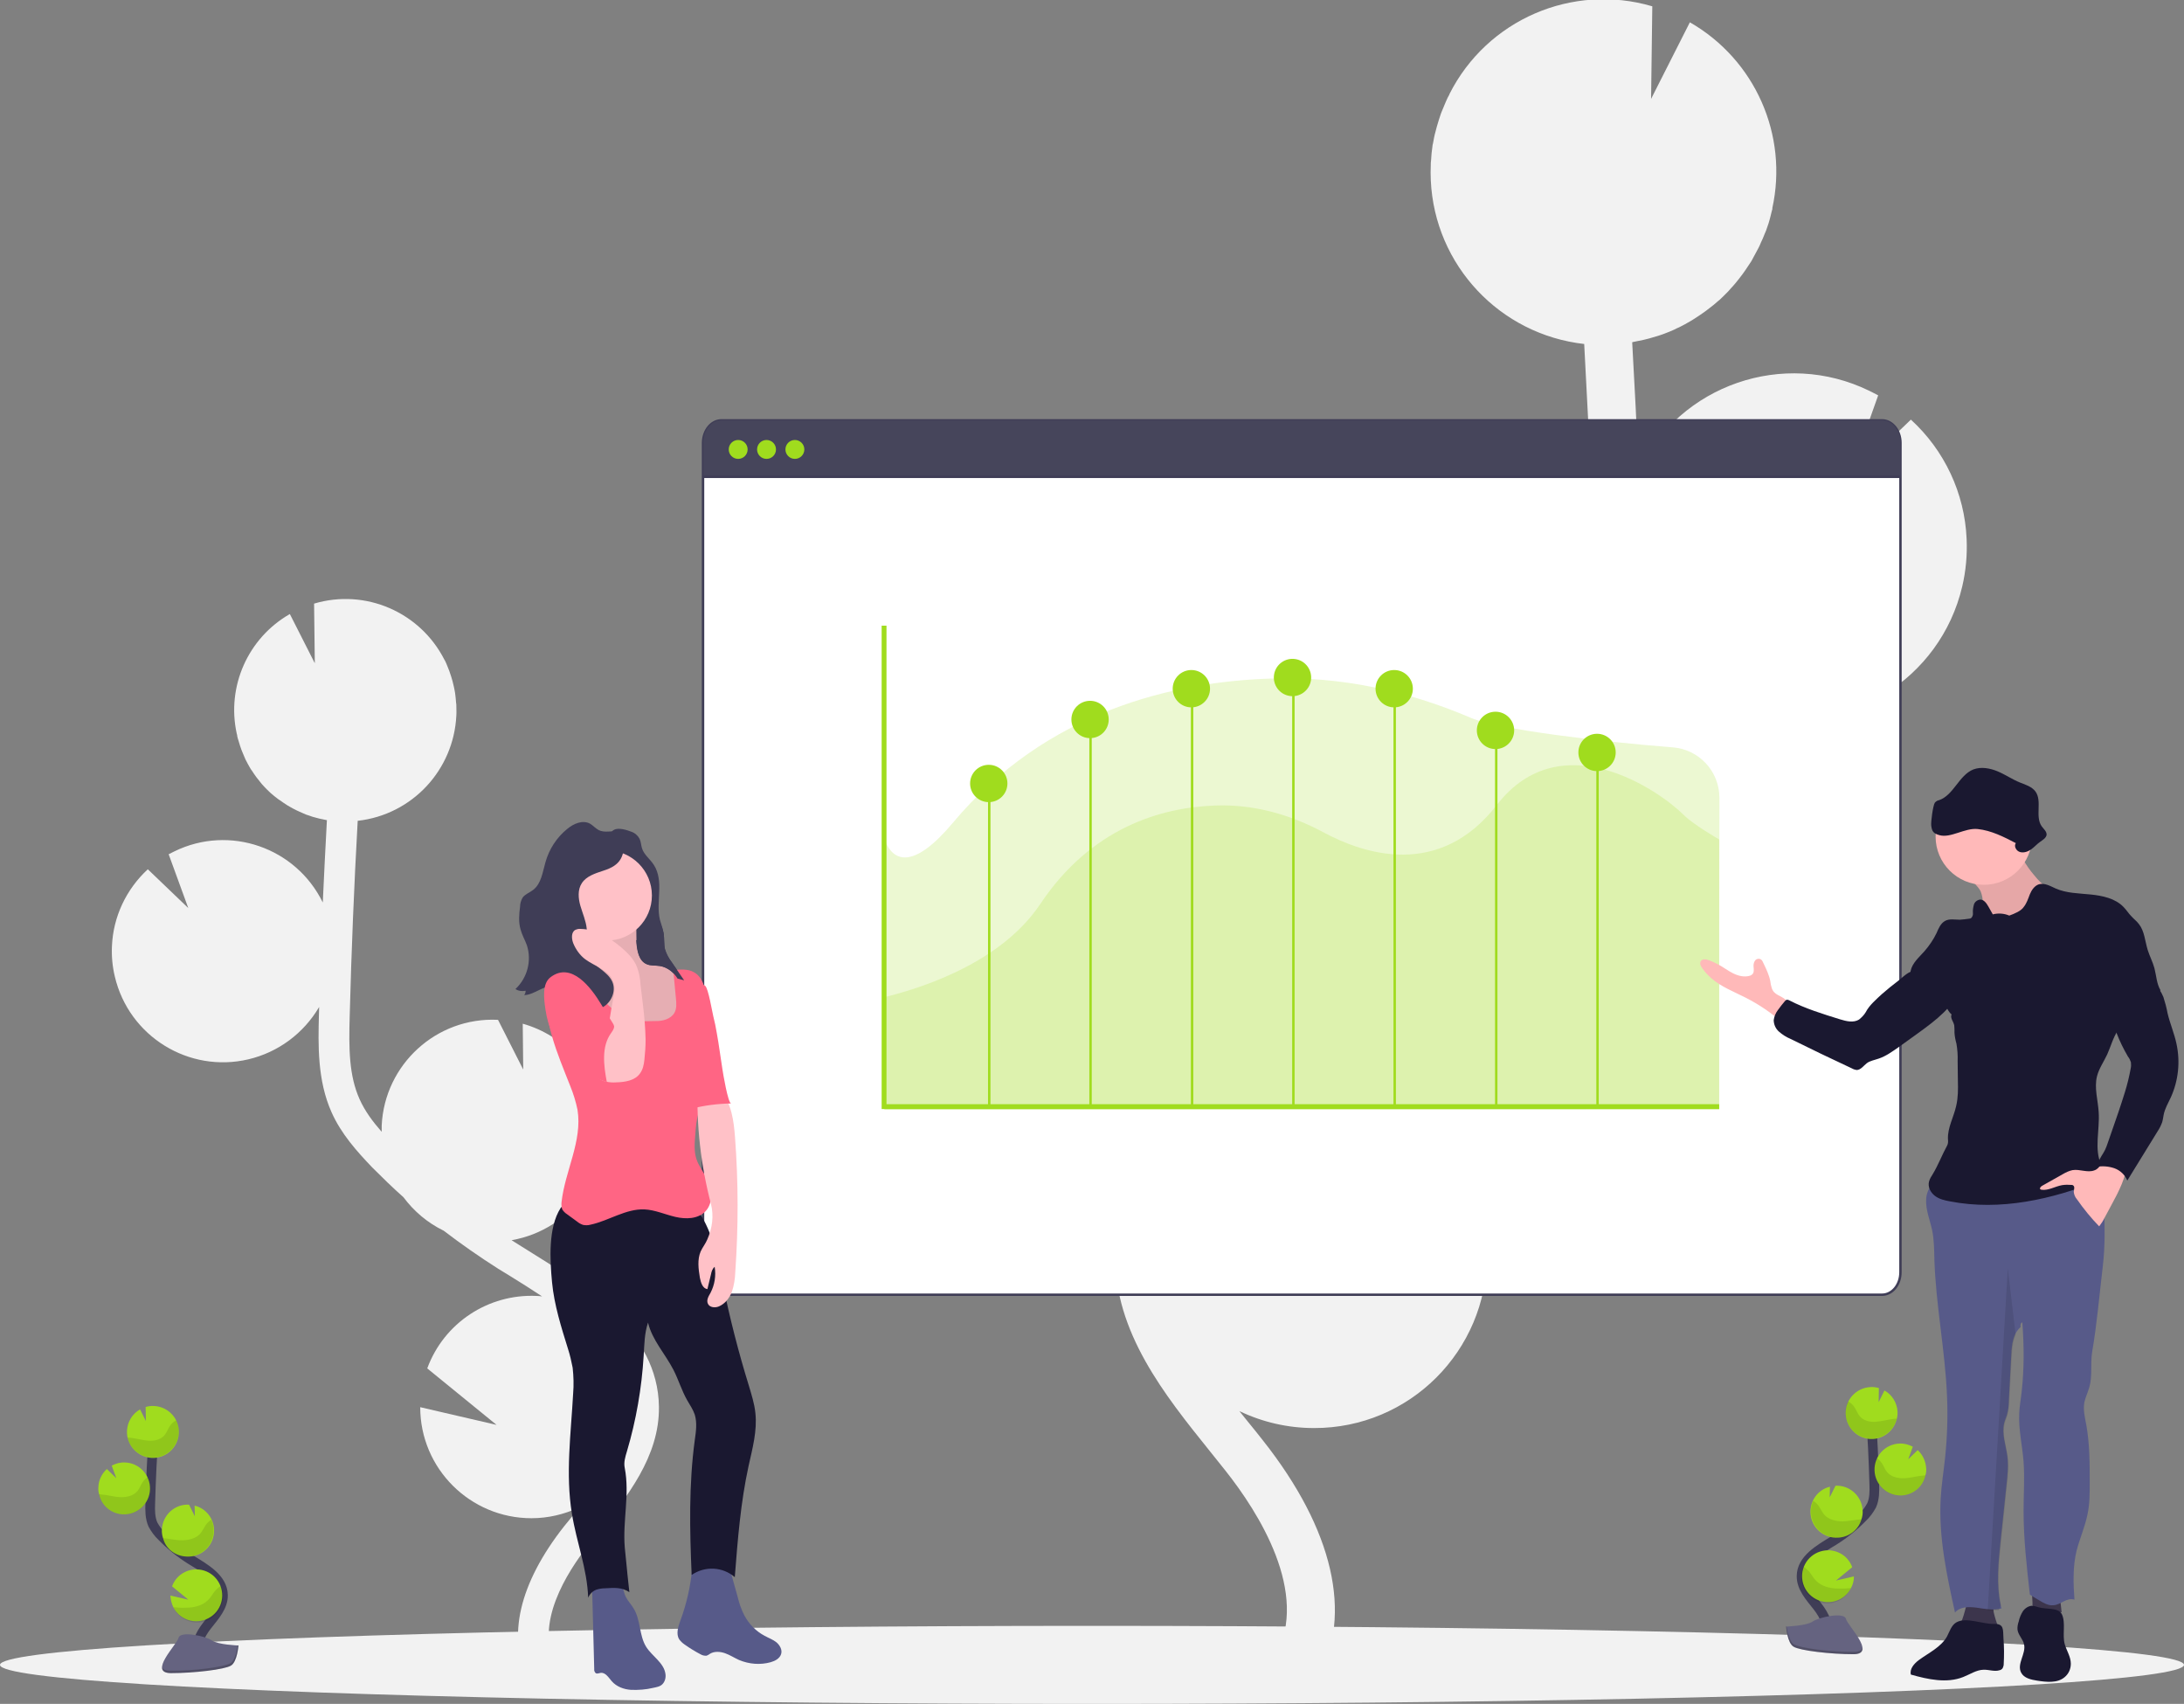 <?xml version="1.0" encoding="utf-8"?>
<!-- Generator: Adobe Illustrator 23.0.3, SVG Export Plug-In . SVG Version: 6.00 Build 0)  -->
<svg version="1.1" baseProfile="basic" id="Vrstva_1"
	 xmlns="http://www.w3.org/2000/svg" xmlns:xlink="http://www.w3.org/1999/xlink" x="0px" y="0px" viewBox="0 0 901.2 702.9"
	 xml:space="preserve">
<rect x="0" y="0" width="901.2" height="702.9" fill="#808080" stroke="none"/>
<path fill="#F2F2F2" d="M217.3,515.5l-4.8-3c-0.5-0.3-0.9-0.6-1.4-0.9c24.9-4.3,41.7-28,37.4-52.9c-3-17.4-15.7-31.6-32.8-36.4
	l0.2,18.9l-10.4-20.5h-0.1c-25.3-1.2-46.7,18.4-47.9,43.6c0,0.9,0,1.7,0,2.6c-3.6-4.1-6.9-8.5-9.1-13.4c-4.4-9.8-4.5-20.9-4.1-34.4
	c0.7-26.7,1.8-53.7,3.3-80.5c22.4-2.5,39.6-20.9,40.7-43.4c0.1-1.4,0-2.8,0-4.2c0-0.3,0-0.7-0.1-1c-0.1-1.3-0.2-2.6-0.4-4
	c0-0.2-0.1-0.4-0.1-0.6c-0.2-1.1-0.4-2.2-0.7-3.3c-0.1-0.4-0.2-0.8-0.3-1.2c-0.3-1.2-0.7-2.3-1.1-3.5c-0.1-0.4-0.3-0.8-0.4-1.1
	c-0.3-0.8-0.7-1.7-1-2.5c-0.2-0.4-0.4-0.9-0.6-1.3c-0.1-0.1-0.1-0.2-0.2-0.3l0,0c-10-19.7-32.6-29.5-53.8-23.2l0.3,24.6l-10.3-20.3
	c-17.3,9.9-26.2,29.9-21.9,49.4h0c0.1,0.3,0.2,0.6,0.2,1c0.1,0.6,0.3,1.2,0.5,1.8c0.2,0.8,0.5,1.5,0.7,2.3c0.2,0.6,0.4,1.1,0.6,1.7
	c0.3,0.8,0.7,1.6,1,2.4c0.2,0.5,0.4,0.9,0.6,1.4c0.6,1.2,1.2,2.3,1.9,3.5c0.2,0.4,0.5,0.8,0.8,1.2c0.5,0.8,1,1.5,1.5,2.2
	c0.3,0.5,0.7,0.9,1,1.3c0.5,0.6,1,1.3,1.5,1.9c0.4,0.4,0.8,0.9,1.2,1.3c0.6,0.6,1.1,1.2,1.7,1.7c0.4,0.4,0.8,0.8,1.2,1.1
	c0.7,0.6,1.4,1.2,2.1,1.7c0.4,0.3,0.7,0.6,1.1,0.8c1.1,0.8,2.2,1.5,3.4,2.3c0.2,0.1,0.5,0.2,0.7,0.4c1,0.6,2,1.1,3,1.6
	c0.4,0.2,0.9,0.4,1.3,0.6c0.8,0.4,1.7,0.7,2.5,1.1l1.5,0.5c0.8,0.3,1.7,0.6,2.6,0.8c0.5,0.1,1,0.3,1.5,0.4c0.9,0.2,1.9,0.4,2.9,0.6
	l0.2,0c-0.6,11.3-1.2,22.7-1.7,34c-11.1-22.7-38.5-32.2-61.2-21.1c-0.8,0.4-1.6,0.8-2.4,1.2l8.1,22.2l-16.7-16
	c-8.9,8.2-14.3,19.6-14.8,31.7c-0.2,4.2,0.2,8.5,1.2,12.6c5.8,24.6,30.5,39.9,55.1,34.1c12.3-2.9,22.8-10.7,29.2-21.6
	c0,1.1-0.1,2.3-0.1,3.5c-0.3,11.9-0.7,26.7,5.2,39.9c4,9,10.5,16.2,16.8,22.8c4.2,4.2,8.5,8.4,12.9,12.3c4.3,5.8,10,10.6,16.6,13.8
	c7.3,5.6,14.8,10.8,22.5,15.7l4.9,3c4.4,2.7,8.8,5.5,13.2,8.4c-0.8-0.1-1.5-0.2-2.3-0.2c-19.9-0.9-38.2,11.1-45.1,29.9l28.6,23.3
	l-31.5-7.3c0,25.3,20.6,45.8,45.9,45.8c6.9,0,13.6-1.6,19.8-4.5l-2.1,2.6c-1.4,1.8-2.8,3.5-4.2,5.2c-18.6,23.6-23.8,46-14.6,63.1
	l11.2-6.1c-9-16.6,4.5-37.9,13.3-49.1c1.3-1.7,2.7-3.4,4.1-5.1c11.9-14.8,25.4-31.6,25.1-52.1C271.5,549.2,241.5,530.5,217.3,515.5z
	"/>
<path fill="#F2F2F2" d="M545.5,417.1l7.5-4.7c0.7-0.4,1.4-1,2.1-1.4c-33-5.7-57.6-33.5-59.1-66.9c-0.5-11.2,1.6-22.3,6.2-32.5
	c8.7-19.3,25.4-33.8,45.8-39.5l-0.4,29.4l16.1-32h0.2c39.3-1.8,72.7,28.6,74.5,67.9c0.1,1.4,0,2.7,0,4c5.6-6.4,10.7-13.3,14.1-20.8
	c6.8-15.3,7-32.5,6.4-53.5c-1.1-41.6-2.9-83.5-5.2-125.2c-34.8-3.9-61.7-32.5-63.3-67.5c-0.1-2.2-0.1-4.3,0-6.5c0-0.5,0-1.1,0.1-1.6
	c0.1-2.1,0.3-4.1,0.6-6.1c0-0.3,0.1-0.7,0.2-1c0.3-1.7,0.6-3.4,1.1-5.1c0.2-0.6,0.3-1.3,0.5-1.9c0.5-1.8,1.1-3.6,1.7-5.4
	c0.2-0.6,0.5-1.2,0.7-1.7c0.5-1.3,1.1-2.6,1.6-3.8c0.3-0.7,0.6-1.3,1-2c0.1-0.2,0.2-0.3,0.2-0.5l0,0c15.5-30.7,50.7-45.9,83.7-36.2
	l-0.5,38.2l16-31.6c26.9,15.4,40.7,46.5,34,76.8h0.1c-0.1,0.5-0.3,1-0.4,1.5c-0.2,1-0.5,1.9-0.7,2.8c-0.3,1.2-0.7,2.4-1.1,3.5
	c-0.3,0.9-0.6,1.8-1,2.6c-0.5,1.3-1,2.5-1.6,3.7c-0.3,0.7-0.6,1.5-1,2.2c-1,1.8-1.9,3.6-2.9,5.4c-0.4,0.6-0.8,1.2-1.2,1.8
	c-0.8,1.2-1.5,2.3-2.4,3.5c-0.5,0.7-1.1,1.4-1.6,2.1c-0.8,1-1.6,2-2.4,2.9c-0.6,0.6-1.2,1.3-1.8,2c-0.9,1-1.8,1.8-2.7,2.7
	c-0.6,0.6-1.2,1.2-1.9,1.7c-1.1,1-2.1,1.8-3.3,2.7c-0.6,0.4-1.1,0.9-1.7,1.3c-1.7,1.2-3.4,2.4-5.2,3.5c-0.3,0.2-0.7,0.4-1,0.6
	c-1.5,0.9-3,1.7-4.6,2.5c-0.7,0.3-1.4,0.6-2.1,1c-1.3,0.6-2.6,1.1-3.9,1.6c-0.8,0.3-1.6,0.6-2.3,0.8c-1.3,0.4-2.6,0.8-4,1.2
	c-0.8,0.2-1.6,0.4-2.4,0.6c-1.5,0.3-2.9,0.6-4.4,0.9l-0.3,0.1c1,17.6,1.9,35.2,2.6,52.9c17.2-35.4,59.9-50.1,95.2-32.9
	c1.3,0.6,2.5,1.3,3.7,1.9L762.6,198l25.9-24.9c13.9,12.7,22.2,30.4,23,49.2c0.3,6.6-0.3,13.2-1.8,19.6c-9,38.3-47.3,62.1-85.7,53.1
	c-19.1-4.5-35.6-16.7-45.4-33.7c0,1.8,0.1,3.6,0.2,5.4c0.5,18.5,1.1,41.5-8.2,62.1c-6.3,13.9-16.3,25.3-26.3,35.4
	c-6.5,6.6-13.2,13-20,19.2c-6.8,9.1-15.6,16.4-25.8,21.4c-11.3,8.7-23,16.9-35.1,24.4l-7.5,4.7c-6.8,4.2-13.7,8.5-20.6,13
	c1.2-0.1,2.4-0.2,3.6-0.3c31-1.4,59.4,17.3,70.2,46.4l-44.5,36.3l49-11.4c-0.1,39.4-32,71.3-71.4,71.2c-10.7,0-21.2-2.4-30.8-7
	c1.1,1.4,2.2,2.7,3.3,4.1c2.2,2.7,4.4,5.4,6.5,8.1c29,36.7,37,71.6,22.7,98.1l-17.5-9.4c14-25.9-7-59-20.8-76.4
	c-2.1-2.6-4.2-5.3-6.4-8c-18.5-23-39.5-49.1-39-81.1C461.1,469.5,507.9,440.4,545.5,417.1z"/>
<path fill="#FFFFFF" stroke="#3F3D56" stroke-miterlimit="10" d="M297.7,173.4h478.9c4.2,0,7.6,4.2,7.6,9.3v342.1
	c0,5.2-3.4,9.3-7.6,9.3H297.7c-4.2,0-7.6-4.2-7.6-9.3V182.7C290.1,177.6,293.5,173.4,297.7,173.4z"/>
<path opacity="0.2" fill="#A0DC1E" d="M709.4,387.3v70.2l-344.3,0.2l-0.3-112c3.6,10.7,12.6,12.6,28.4-6.3
	c38.6-46.1,91.1-58.3,131.8-59.5c27.8-0.9,55.6,4.9,82.1,16.3c11,4.7,54.5,9.9,83.2,12.1c10.8,0.9,19.1,9.8,19.2,20.7L709.4,387.3z"
	/>
<path opacity="0.2" fill="#A0DC1E" d="M709.4,346.3v111.5H364.8v-46.4c9.9-2.5,46.7-12,64.4-38.4c21.1-31.6,49.9-39.9,72.1-40.7
	c15.2-0.6,30.4,3.3,44.9,11.1c16.3,8.8,47.7,19.4,71.5-11.4c26.4-34,66.9-6,77.2,4.3C698.5,340,709.4,346.3,709.4,346.3z"/>
<polyline fill="none" stroke="#A0DC1E" stroke-width="2" stroke-miterlimit="10" points="364.8,258.1 364.8,456.5 709.4,456.5 "/>
<line fill="none" stroke="#A0DC1E" stroke-miterlimit="10" x1="408.2" y1="456.5" x2="408.2" y2="324.5"/>
<line fill="none" stroke="#A0DC1E" stroke-miterlimit="10" x1="450" y1="456.5" x2="450" y2="296.8"/>
<line fill="none" stroke="#A0DC1E" stroke-miterlimit="10" x1="491.9" y1="456.5" x2="491.9" y2="283.6"/>
<line fill="none" stroke="#A0DC1E" stroke-miterlimit="10" x1="533.7" y1="456.5" x2="533.7" y2="279.5"/>
<line fill="none" stroke="#A0DC1E" stroke-miterlimit="10" x1="575.5" y1="456.5" x2="575.5" y2="284.1"/>
<line fill="none" stroke="#A0DC1E" stroke-miterlimit="10" x1="617.4" y1="456.5" x2="617.4" y2="300.9"/>
<line fill="none" stroke="#A0DC1E" stroke-miterlimit="10" x1="659.2" y1="456.5" x2="659.2" y2="309.5"/>
<circle fill="#A0DC1E" cx="408" cy="323.2" r="7.7"/>
<circle fill="#A0DC1E" cx="449.8" cy="296.8" r="7.7"/>
<circle fill="#A0DC1E" cx="491.6" cy="284.1" r="7.7"/>
<ellipse transform="matrix(0.16 -0.987 0.987 0.16 172.109 761.332)" fill="#A0DC1E" cx="533.5" cy="279.5" rx="7.7" ry="7.7"/>
<circle fill="#A0DC1E" cx="575.3" cy="284.1" r="7.7"/>
<circle fill="#A0DC1E" cx="617.1" cy="301.3" r="7.7"/>
<circle fill="#A0DC1E" cx="659" cy="310.4" r="7.7"/>
<ellipse fill="#F2F2F2" cx="450.6" cy="686.8" rx="450.6" ry="16.1"/>
<path fill="#3F3D56" d="M260.5,343.1c1.5,0.5,2.7,1.6,3.4,2.9c0.6,1.2,0.6,2.6,1,3.9c0.8,2.7,3.4,4.5,4.9,6.9
	c2.1,3.2,2.4,7.3,2.2,11.1c-0.1,3.8-0.6,7.8,0.3,11.5c0.5,1.8,1.2,3.6,1.5,5.4c0.4,2.3,0.1,4.6,0.6,6.8c0.6,2,1.6,3.8,2.9,5.5l5,7.3
	c-2.2-0.5-4.4-1.2-6.6-2c0.7,2.1,1.9,3.9,3.6,5.4l-3.6-4.4c-0.7-1-1.6-1.9-2.7-2.5c-1.3-0.8-2.9-0.9-4.4-1.2c-2.9-0.6-5.7-2-7.1-4.6
	c-1.9-3.4-0.7-7.7-1.7-11.5c-0.8-2.7-2.6-5-4-7.5c-2.9-5.7-2.8-12.5-3.7-18.8c-0.4-2.7-1-5.4-1-8.1c0-2,0.2-5.9,2.3-6.9
	C255.3,341.3,258.7,342.4,260.5,343.1z"/>
<path fill="#575A89" d="M300.6,645.2l3.8,13.6c0.6,2.6,1.5,5.1,2.7,7.5c1.9,3.6,4.8,6.6,8.4,8.5c1.6,0.9,3.4,1.5,4.9,2.7
	c1.4,1.2,2.5,3.1,1.9,4.9c-0.6,1.8-2.5,2.8-4.3,3.3c-4.3,1.2-8.9,0.8-13-0.9c-2-0.9-3.8-2.1-5.8-2.8c-2-0.7-4.4-0.9-6.2,0.2
	c-0.4,0.3-0.9,0.6-1.4,0.8c-0.8,0.1-1.7-0.1-2.4-0.5c-2.3-1.2-4.6-2.6-6.7-4.1c-0.9-0.6-1.6-1.3-2.2-2.1c-1.5-2.3-0.4-5.4,0.5-7.9
	c2.5-6.8,4.1-13.9,4.8-21c0-0.6,0.2-1.3,0.7-1.7c0.3-0.2,0.7-0.3,1.1-0.2l16.4-0.8"/>
<path fill="#575A89" d="M258.3,658.9c0.9,1.7,2.3,3.1,3.2,4.7c2.9,4.7,2.2,11,5.1,15.7c2.5,4,7.4,6.6,8,11.3
	c0.2,1.5-0.2,3.1-1.3,4.2c-1,1-2.5,1.2-3.9,1.5c-2.9,0.7-5.9,0.9-9,0.8c-3-0.2-6-1.3-8-3.6c-1.3-1.5-2.6-3.7-4.6-3.4
	c-0.7,0.1-1.4,0.5-2,0.1c-0.4-0.4-0.7-1-0.6-1.6l-0.9-34.8c2.9-0.3,7.9-1.5,10.7-0.5C257.5,654,257.1,656.7,258.3,658.9z"/>
<path fill="#1A1830" d="M286.8,497.9c7.1,8.8,9.1,20.4,11.4,31.5c2.9,14.2,6.5,28.3,10.8,42.2c1.1,3.7,2.3,7.4,2.7,11.3
	c0.8,7.3-1.2,14.6-2.8,21.8c-3.3,15.1-4.5,30.5-5.7,45.9c-5-4.3-12.3-4.7-17.8-0.9c-0.8-18.5-1.2-37.3,1.3-55.7c0.5-3.5,1-7,0-10.4
	c-0.7-2.1-2-4-3.1-5.9c-2.3-4-3.6-8.5-5.7-12.6c-3.4-6.6-8.8-12.3-10.5-19.5c-1.5,4.5-1.5,9-1.8,13.7c-0.8,13.3-3.1,26.6-6.9,39.4
	c-0.7,2.3-1.4,4.6-0.9,6.9c2.1,10.9-0.9,21.7,0,32.7c0.3,3.3,0.7,6.7,1,10l0.1,1.1l0.8,7.4c-3.1-2.1-6.3-1.8-10-1.6
	c-1.2,0-2.5,0.2-3.7,0.6c-1.5,0.6-2.7,1.8-3.3,3.3c-0.4-12-4.8-22.8-6.7-34.7c-2.7-16.3-0.4-33,0.5-49.5c0.3-3.6,0.2-7.1-0.2-10.7
	c-0.5-2.6-1.1-5.2-1.9-7.7c-2.8-9-5.7-18.1-6.6-27.5s-1.6-22.7,3.5-30.6c1.6-2.4,5.5-1.3,7.9-2.9c1.9-1.2,4.1-2.1,6.3-2.6
	C258.9,489.9,273.1,496.8,286.8,497.9z"/>
<path fill="#FFC1C7" d="M262.7,389c0.3,3.3,1,7.3,4.1,8.7c1.7,0.8,3.7,0.5,5.6,0.8c3.5,0.6,6.4,3.3,8.1,6.5
	c1.6,3.2,2.2,6.8,2.6,10.4c0.5,4.5,0.6,9.3-1.8,13.1c-2,3.1-5.4,4.9-8.9,5.8c-7.1,1.9-14.8,0.5-20.8-3.8c-2.8-2.2-5.4-4.7-7.7-7.5
	c-5.1-5.9-10.2-12.4-11.2-20.1c-0.1-0.9-0.1-1.9,0.6-2.5c0.5-0.3,1.1-0.4,1.6-0.3l4.9,0.1c1.2,0,2.6,0,3.5-0.9
	c0.8-0.9,0.8-2.1,0.8-3.2l-0.3-14.2c-0.1-0.5,0-1,0.3-1.4c0.3-0.3,0.7-0.5,1.1-0.5c2.7-0.5,5.5,0,8.1-0.7c2.5-0.7,6.4-3.6,8.3-0.6
	C263,380.9,262.4,386.1,262.7,389z"/>
<path opacity="0.1" d="M262.7,389c0.3,3.3,1,7.3,4.1,8.7c1.7,0.8,3.7,0.5,5.6,0.8c3.5,0.6,6.4,3.3,8.1,6.5c1.6,3.2,2.2,6.8,2.6,10.4
	c0.5,4.5,0.6,9.3-1.8,13.1c-2,3.1-5.4,4.9-8.9,5.8c-7.1,1.9-14.8,0.5-20.8-3.8c-2.8-2.2-5.4-4.7-7.7-7.5
	c-5.1-5.9-10.2-12.4-11.2-20.1c-0.1-0.9-0.1-1.9,0.6-2.5c0.5-0.3,1.1-0.4,1.6-0.3l4.9,0.1c1.2,0,2.6,0,3.5-0.9
	c0.8-0.9,0.8-2.1,0.8-3.2l-0.3-14.2c-0.1-0.5,0-1,0.3-1.4c0.3-0.3,0.7-0.5,1.1-0.5c2.7-0.5,5.5,0,8.1-0.7c2.5-0.7,6.4-3.6,8.3-0.6
	C263,380.9,262.4,386.1,262.7,389z"/>
<circle fill="#FFC1C7" cx="250.4" cy="369.4" r="18.6"/>
<path fill="#FF6584" d="M270.4,421.2c3,0.1,6.4-0.8,7.9-3.4c1-1.8,0.8-4,0.6-6.1l-1.1-11.5c2.9-0.3,6.1-0.6,8.6,0.9
	c3.4,1.9,4.6,6.2,5,10.1c0.7,7.3-0.4,14.6,0,21.9c0.3,6.1,1.8,12.4-0.1,18.3c-0.8,2.5-2,4.7-2.9,7.1c-1,3.1-1.3,6.4-1.5,9.6
	c-0.3,3.5-0.6,7.1,0.6,10.4c1,2.8,2.9,5.1,4.2,7.7c2.2,4.3,2.7,10-0.6,13.5c-3.1,3.2-8.1,3.3-12.4,2.3c-4.3-1-8.4-2.9-12.8-3.1
	c-7.7-0.3-14.7,4.7-22.2,6.3c-1,0.3-2.1,0.3-3.1,0.1c-0.9-0.3-1.8-0.8-2.5-1.4l-4.1-3c-0.8-0.5-1.5-1.2-2-2
	c-0.3-0.9-0.4-1.9-0.3-2.9c1.4-12.9,8.7-25.3,6.6-38.2c-0.7-3.4-1.7-6.6-3-9.8c-5.3-13.5-11.6-27.4-9.5-41.7
	c0.4-3.2,1.4-6.4,3.6-8.8s5.9-3.5,8.7-2c2.8,1.5,3.8,4.8,5.1,7.7c2.4,5.6,6.2,10.6,11.1,14.3c2.1,1.6,4.5,3.6,7.2,3.7
	C264.3,421.4,267.3,421.2,270.4,421.2z"/>
<path fill="#FFC1C7" d="M297.4,450.2c4.5,5,5.4,12.3,5.9,19c1.4,18.5,1.4,37.1,0.1,55.6c-0.1,2.7-0.5,5.5-1.4,8.1
	c-1,2.6-2.8,4.9-5.3,6c-1.6,0.7-3.9,0.5-4.6-1.1c-0.7-1.5,0.3-3.1,1.1-4.5c1.7-3.3,2.3-7,1.7-10.7c-0.9,0.7-1.3,1.9-1.5,3l-1.5,6.2
	c-2-0.3-2.7-2.7-3.1-4.7c-0.6-3.6-1.1-7.5,0.3-10.8c0.8-1.8,2.1-3.3,2.8-5.1c2-4.5,2.7-9.6,1.5-14.4c-4.2-16-6.1-32.6-5.5-49.2
	C290.8,449.1,294.1,450,297.4,450.2z"/>
<path fill="#FF6584" d="M301.7,455.2c-5.6,0.1-11.1,0.8-16.5,2.2c-0.7-3.5-0.4-7.1,0-10.7l2.4-24.5c0.2-1.8-0.2-18.5,3.4-15.5
	c1.3,1.1,2.9,10.8,3.3,12.4c0.6,2.4,1.1,4.7,1.5,7.2c0.9,4.9,1.5,9.9,2.3,14.8C298.3,442.5,300.4,455.2,301.7,455.2z"/>
<path fill="#3F3D56" d="M257.5,345.7c0-0.6-0.1-1.2-0.4-1.7c-0.5-0.6-1.2-1-2-1c-2.7-0.4-5.6,0.7-8.1-0.6c-1.3-0.7-2.3-1.9-3.5-2.6
	c-3.1-1.7-6.9,0-9.5,2.2c-4.3,3.5-7.4,8.3-8.9,13.6c-1.2,4.1-1.7,8.9-5.1,11.5c-1.4,1.1-3.2,1.7-4.3,3.1c-0.7,1.2-1.1,2.5-1.1,3.8
	c-0.4,3.1-0.7,6.3,0.2,9.4c0.6,2.3,1.8,4.3,2.6,6.5c2.1,6.4,0.2,13.5-4.7,18.1c1.2,0.8,2.7,1,4.2,0.7c0,0.7-0.2,1.3-0.6,1.8
	c4.4-0.1,8.1-4.4,12.4-3.5c3.3,0.7,5.1,4.1,7.5,6.4c3.1,2.9,8,4.2,11.9,2.4c3.9-1.7,6.3-6.7,4.6-10.7c-1.9-4.5-7.8-6.3-9.8-10.7
	c-1.6-3.4-0.4-7.5-0.8-11.3c-0.3-3.2-1.7-6.3-2.6-9.4c-0.9-3.1-1.2-6.7,0.6-9.4c1.9-2.9,5.5-4,8.8-5.1
	C256.3,356.9,257.8,353.2,257.5,345.7z"/>
<path fill="#FFC1C7" d="M252.9,412.7c0.5-2.6,1.1-5.4,0.1-7.9c-1.7-4.6-7.4-6.1-11.4-9c-2.3-1.7-4-4.1-5.1-6.8
	c-0.7-1.9-0.8-4.5,0.9-5.4c0.7-0.3,1.4-0.5,2.2-0.4c6.1,0.1,11.8,3.5,16.5,7.4c2.7,2.3,5.4,4.9,6.7,8.2c0.9,2.4,1.4,4.9,1.5,7.4
	l1,8.3c0.6,4.8,1,9.6,1.1,14.4c0,2.8-0.2,5.5-0.5,8.3c-0.2,1.9-0.6,4-1.8,5.6c-2.1,3-6.2,3.6-9.9,3.7c-1.4,0.1-2.8,0-4.1-0.3
	c-6.1-1.3-10.7-9.8-6.1-15.1c2-2.2,4.9-2.3,6-5.4C251.7,421.8,252,416.9,252.9,412.7z"/>
<path fill="#FF6584" d="M248,414.2l4.8,7.8c0.3,0.4,0.5,0.9,0.6,1.3c0.1,1-0.6,1.9-1.2,2.8c-4.1,5.6-3.1,13.4-1.8,20.3
	c-13.5-4.3-23.3-15.8-25.3-29.8c-0.6-4.1-1.6-10.8,2.1-13.5C235.8,396.6,243.9,407.4,248,414.2z"/>
<path fill="#3F3D56" d="M272.3,398.5c-1.9-0.3-3.9,0-5.6-0.8c-3.1-1.4-3.8-5.4-4.1-8.7c0-0.3,0-0.7-0.1-1c1.1-1.1,2.3-2.1,3.5-3.1
	c1.1-0.7,2.4-1.2,3.6-1.6l3.4-1.2c0.3,0.9,0.6,1.8,0.8,2.7c0.4,2.3,0.1,4.6,0.6,6.8c0.6,2,1.6,3.8,2.9,5.5l5,7.3
	c-0.9-0.2-1.8-0.5-2.7-0.7C278,401.1,275.4,399,272.3,398.5z"/>
<path fill="#FFB9B9" d="M731.1,407.6c-0.3-0.9-0.5-1.8-0.6-2.8c-0.5-2.7-1.8-5.3-3-7.8c-0.2-0.5-0.5-1-1-1.3
	c-0.9-0.4-1.9-0.1-2.4,0.7c-0.5,0.8-0.6,1.7-0.5,2.6c0.1,1,0.2,2.2-0.5,2.9c-0.3,0.3-0.7,0.5-1,0.6c-2.3,0.7-4.8,0.1-7-1
	s-4.1-2.6-6.2-3.7c-1.1-0.6-2.3-1.1-3.5-1.6c-1.2-0.5-2.9-0.8-3.6,0.3c-0.6,0.9,0,2.1,0.6,2.9c1.1,1.5,2.3,2.9,3.7,4.1
	c4.1,3.6,9.4,5.6,14.3,8.1c5.5,2.8,10.6,6.3,15.2,10.3c0.4-0.5,0.7-1.2,0.8-1.9c0.4-2,2-5.9,0.4-7.6
	C734.8,410.6,732,410.5,731.1,407.6z"/>
<path fill="#3C354C" d="M807.8,670.5c4.1,3.2,9.3,4.6,14.4,4c1.1-0.1,2.3-0.5,2.6-1.5c0.1-0.6,0.1-1.3-0.2-1.8
	c-0.8-1.9-1.4-3.9-1.9-6c-0.3-1.9-0.2-4.1-1.7-5.2c-2.2-1.6-7.9-1.5-9.3,1C811.5,661.6,809.3,671.8,807.8,670.5z"/>
<path fill="#3C354C" d="M838.7,661.5c-0.2,0.8,0.3,1.6,1,1.8c0.1,0,0.1,0,0.2,0c3.5,1.1,7.2,1.7,10.8,1.8l-0.8-7.4
	c0.1-0.6-0.4-1.2-1-1.2c-0.1,0-0.1,0-0.2,0c-2.1-0.4-6.6-1.8-8.6-1C837.9,656.3,838.7,659.3,838.7,661.5z"/>
<path fill="#FFB9B9" d="M817.3,367.7c0.6,1.5,0.9,3.2,0.9,4.8c0.2,5.9-0.8,12.3-5,16.6c4.6-1.4,9.9-0.6,14.2-2.6
	c2-1,3.7-2.5,5.6-3.7c3.4-2.1,7.3-3.1,10.8-5c3.5-1.9,6.8-5.1,7-9c-1.5-1.6-4-1.8-6-2.8c-2.2-1.1-3.8-3-5.3-4.8
	c-1.8-2.1-3.4-4.3-4.7-6.7c-1.3-2.4-1.9-5.2-1.5-7.9c-3.9,0.7-6.8,4.1-10.5,5.6c-1.4,0.6-3,0.8-4.4,1.5c-2,0.9-6,4-6.1,6.5
	C812.4,362.8,816.3,365.4,817.3,367.7z"/>
<path opacity="0.1" d="M817.3,367.7c0.6,1.5,0.9,3.2,0.9,4.8c0.2,5.9-0.8,12.3-5,16.6c4.6-1.4,9.9-0.6,14.2-2.6c2-1,3.7-2.5,5.6-3.7
	c3.4-2.1,7.3-3.1,10.8-5c3.5-1.9,6.8-5.1,7-9c-1.5-1.6-4-1.8-6-2.8c-2.2-1.1-3.8-3-5.3-4.8c-1.8-2.1-3.4-4.3-4.7-6.7
	c-1.3-2.4-1.9-5.2-1.5-7.9c-3.9,0.7-6.8,4.1-10.5,5.6c-1.4,0.6-3,0.8-4.4,1.5c-2,0.9-6,4-6.1,6.5
	C812.4,362.8,816.3,365.4,817.3,367.7z"/>
<path fill="#575A89" d="M867.7,522.3c-1.4,11.7-2.4,23.8-4.4,35.4c-0.8,4.9,0.2,10-1.2,14.7c-0.6,2-1.5,3.9-2,6
	c-0.6,3.1,0.2,6.3,0.8,9.5c1.4,7.8,1.4,15.9,1.4,23.9c0,4.3,0,8.6-0.9,12.8c-1,5.1-3.2,10-4.5,15c-1.6,6.4-1.4,13.7-0.9,20.3
	c-1.4-0.5-3.1,0-4.4,0.7c-1.4,0.7-2.7,1.5-4.3,1.6c-2.1,0.2-4-0.9-5.8-2c-1.4-0.8-2.5-1.5-3.9-2.4c-1.3-11.5-2.6-23-2.6-34.6
	c0-6.7,0.5-13.5,0-20.2c-0.5-6.7-2.1-13.2-1.8-19.8c0.1-3,0.7-6,1-9c1.1-9.7,1-19,0.3-28.7c-0.7,0.2-0.9,1.2-0.7,1.9
	c-1,0.9-1.8,2-2.3,3.1c-1.2,2.7-1.5,5.9-1.6,8.9l-1,18.7c0,1.8-0.2,3.6-0.7,5.3c-0.3,1.2-0.9,2.4-1.2,3.6c-1.1,4.5,0.7,9.1,1.3,13.7
	c0.5,3.8,0.1,7.7-0.3,11.4l-2.5,23.8c-0.9,8.7-1.8,17.5,0,26c0.1,0.5,0.2,1.1,0.4,1.6c-0.4,0.1-0.9,0.2-1.3,0.3
	c-1.5,0.2-3.1,0.2-4.6,0c-1.4-0.1-2.9-0.4-4.3-0.6c-3.4-0.4-6.8-0.5-9,2c-3.4-15.5-6.8-31.2-5.9-47c0.3-5.6,1.2-11.1,1.8-16.7
	c0.9-8.6,1.2-17.2,0.8-25.9c-0.8-18.7-4.6-37.2-5.2-56c-0.1-4-0.1-8-0.9-12c-0.9-4.2-2.7-8.4-2.5-12.7c0.1-4.3,3.3-9.1,7.7-8.9
	c12,0.7,23-6,35.1-7.1c5.5-0.5,11-1.3,16.4-0.3c5.4,1,10.8,4,12.9,9.1c1.1,2.7,1.2,5.8,1.3,8.8C868.5,505.4,868.7,513.9,867.7,522.3
	z"/>
<path fill="#1A1830" d="M807.2,669.3c-2,1.2-2.7,3.7-3.8,5.8c-2.5,4.4-7.5,6.7-11.6,9.7c-2,1.5-3.9,3.7-3.3,6c7.1,2,14.8,3.7,21.6,1
	c2.8-1.1,5.4-2.9,8.3-3c2.3-0.1,4.6,0.9,6.7,0.2c0.5-0.1,1-0.4,1.3-0.9c0.2-0.5,0.4-1,0.4-1.5c0.2-3.6,0.2-7.2-0.1-10.8
	c-0.2-3.5,0.3-6-3.8-5.9C818.3,670.1,811.2,666.9,807.2,669.3z"/>
<path fill="#1A1830" d="M841.1,663c-0.8-0.3-1.7-0.5-2.6-0.6c-1.5,0.1-2.9,1-3.8,2.3c-0.8,1.3-1.4,2.7-1.7,4.2
	c-0.4,1.1-0.6,2.3-0.5,3.4c0.3,2.2,2.2,3.8,2.7,6c0.9,3.9-3.1,8.1-1.2,11.7c1.2,2.3,4.1,2.9,6.6,3.3c3.9,0.6,8.3,1.1,11.3-1.4
	c1.7-1.4,2.6-3.4,2.6-5.6c0-2.8-1.7-5.3-2.5-8c-1.1-3.8,0.5-8.9-1.2-12.4C849.4,663,844.2,664,841.1,663z"/>
<circle fill="#FFB9B9" cx="818.6" cy="345.1" r="19.9"/>
<path fill="#1A1830" d="M829.1,377.7c-2.1-0.9-4.5-1.1-6.8-0.5l-1.8-3.2c-0.8-1.4-1.9-3-3.5-2.9c-1.2,0.2-2.2,1-2.5,2.1
	c-0.3,1.1-0.5,2.3-0.4,3.5c0.1,0.7-0.2,1.5-0.7,2c-0.3,0.2-0.6,0.3-1,0.3c-1.2,0.2-2.5,0.3-3.7,0.4c-2.1,0-4.3-0.5-6.1,0.5
	s-2.7,3.1-3.5,5c-1.3,2.7-3,5.2-5,7.5c-2.2,2.5-5,4.8-5.7,8.1c-0.3,1.4,1,2.4,2,3.5c4,4,9.6,6.4,12.6,11.3c0.7,1.1,1.3,2.4,2.3,3.2
	c-0.7,1.4,0.8,2.9,1.1,4.5c0.1,1,0.1,2,0.1,3.1c0.1,1.5,0.4,3,0.8,4.4c0.4,2.4,0.6,4.8,0.5,7.2l0.1,8.1c0.1,3.5,0.1,7-0.7,10.4
	c-1,4.6-3.6,9-3.4,13.7c0.1,0.9,0.1,1.8-0.3,2.6c-2.1,3.8-3.7,8.1-6,11.9c-0.6,0.9-1.2,1.9-1.5,3c-0.6,2.2,0.6,4.5,2.4,5.9
	c1.8,1.4,4.1,1.9,6.3,2.3c20.6,4,42-0.8,61.5-8.6c0.5-0.2,1-0.4,1.4-0.8c1.4-1.4,0.3-3.7-0.5-5.5c-3.1-6.7-0.6-14.5-1.1-21.9
	c-0.3-5-1.9-10-0.7-14.8c0.8-3.2,2.8-6,4.2-9c1.5-3.3,2.4-6.9,4.4-9.9c1.5-2.1,3.3-3.9,5.2-5.5l12.4-11.1c-1.6-2.7-1.7-6-2.5-9.1
	c-0.7-2.6-2-5-2.8-7.6c-1.1-3.6-1.3-7.7-3.6-10.6c-0.9-1.2-2.1-2.1-3.1-3.2c-1.2-1.2-2.1-2.7-3.3-3.9c-3.4-3.5-8.6-4.6-13.5-5.1
	c-4.9-0.5-10-0.5-14.5-2.5c-2.2-1-4.6-2.4-6.9-1.7c-1.8,0.6-3,2.4-3.7,4.1c-0.7,1.8-1.3,3.7-2.5,5.2
	C834,375.8,831.3,376.9,829.1,377.7z"/>
<path fill="#1A1830" d="M769.9,417.5c-0.7,1.2-1.7,2.2-2.8,3.1c-2.3,1.4-5.2,0.7-7.8-0.1c-7.1-2.2-14.3-4.4-20.9-7.8
	c-0.3-0.2-0.7-0.3-1.1-0.3c-0.3,0.1-0.6,0.3-0.8,0.6c-1,1.2-2,2.4-2.9,3.7c-0.9,1.2-1.5,2.6-1.7,4.1c0,1.8,0.8,3.6,2.2,4.8
	c1.4,1.2,2.9,2.2,4.6,2.9c8.5,4.2,17,8.3,25.6,12.3c0.5,0.3,1.2,0.5,1.8,0.6c1.7,0,2.9-1.8,4.2-2.8s3.2-1.3,4.9-1.9
	c3-1,5.6-2.9,8.2-4.7l8.2-5.9c7.2-5.2,14.7-10.9,17.8-19.1l-10-3.3c-3-1-6.1-2.5-9.2-3.1c-2.3-0.4-5.1,2.6-6.8,3.9
	c-2.4,1.8-4.7,3.7-7,5.7C774.4,412.1,771.3,414.7,769.9,417.5z"/>
<path fill="#FFB9B9" d="M864.2,482.8c-2.8,1.1-6-0.6-9-0.1c-1.4,0.3-2.7,0.9-3.9,1.6l-8.7,4.9c-0.5,0.3-1.1,1-0.7,1.4
	c0.1,0.1,0.3,0.1,0.5,0.2c2.9,0.4,5.6-1.4,8.5-1.9c1.3-0.2,2.6-0.2,3.8-0.1c0.2,0,0.4,0,0.6,0.1c0.4,0.2,0.7,0.7,0.6,1.2
	c0,0.5-0.1,1-0.2,1.5c0.1,1.1,0.5,2.2,1.3,3.1c2.8,4,5.8,7.7,9.2,11.2c0.8-1.1,1.6-2.2,2.2-3.5l2.9-5.4c3-5.5,6-11.3,6.5-17.5
	c-2.1-0.7-6.1-2.9-8.3-1.8C867.2,478.9,866.7,482,864.2,482.8z"/>
<path fill="#1A1830" d="M816.1,342c5.6,0.6,10.7,3.2,15.7,5.8c-0.9,1.3,0.2,3.3,1.8,3.7s3.2-0.2,4.5-1.1c1.3-0.9,2.4-2.2,3.7-3.1
	c1.1-0.8,2.5-1.6,2.7-2.9c0.1-1.4-1.2-2.4-2-3.5c-2.9-4.1,0.3-10.4-2.6-14.4c-1.5-2-4.1-2.8-6.4-3.7c-3.2-1.3-6.1-3.3-9.2-4.6
	s-6.8-2-10-0.8c-6,2.4-8.1,10.6-14.2,12.7c-0.7,0.1-1.2,0.5-1.7,1c-0.8,1.2-1.7,8-1.5,9.5c0.3,2.4,0.9,3.2,3.3,3.9
	C804.9,345.9,810.8,341.4,816.1,342z"/>
<path fill="#1A1830" d="M888.6,405.4c1.8,1.6,3.2,3.7,4.1,5.9c0.7,2.2,1.3,4.4,1.7,6.6c1,4.3,2.8,8.4,3.7,12.7
	c1.6,7.4,0.8,15.1-2.3,22c-1.1,2.4-2.5,4.7-3,7.3c-0.2,1-0.3,2-0.6,3c-0.5,1.4-1.1,2.6-1.9,3.8L877.8,487c-1-2.4-2.9-4.2-5.4-5.1
	c-2.4-0.8-5-1-7.5-0.5c0.9-1.5,1.3-3.1,2.3-4.6c0.5-0.8,1-1.6,1.4-2.4c0.4-0.9,0.8-1.8,1.1-2.8l1.6-4.6c1.9-5.4,3.8-10.9,5.5-16.4
	c1-3.2,1.8-6.5,2.4-9.8c0.2-0.8,0.2-1.7,0.1-2.6c-0.3-0.8-0.6-1.6-1.2-2.3c-1.8-3.1-3.4-6.3-4.7-9.7c-1-2.3-2-5-1.1-7.3
	c0.6-1.3,1.4-2.4,2.5-3.3C879,411.7,883.7,408.3,888.6,405.4z"/>
<path opacity="0.1" d="M824.8,664.1l0.9-1.9c-1.8-8.5-0.9-17.3,0-26l2.5-23.8c0.4-3.8,0.8-7.7,0.3-11.4c-0.6-4.6-2.4-9.2-1.3-13.7
	c0.3-1.2,0.8-2.4,1.2-3.6c0.4-1.7,0.6-3.5,0.7-5.3l1-18.7c0.2-3,0.4-6.2,1.6-8.9v-0.5l-3.2-27.1l-8.3,141.1H824.8z"/>
<path fill="none" stroke="#3F3D56" stroke-width="4" stroke-miterlimit="10" d="M753.2,675.8c2.3-4.2-0.3-9.4-3.3-13.2
	c-3-3.8-6.6-7.7-6.5-12.5c0.1-6.9,7.4-11,13.3-14.6c4.3-2.7,8.3-5.9,11.9-9.6c1.5-1.4,2.7-3.1,3.7-4.9c1.2-2.7,1.2-5.8,1.1-8.7
	c-0.3-9.8-0.7-19.7-1.5-29.5"/>
<path fill="#A0DC1E" d="M783,582.4c-0.2-3.7-2.2-7-5.4-8.8l-2.4,4.8l0.1-5.8c-1.1-0.3-2.3-0.5-3.5-0.4c-5.9,0.3-10.5,5.3-10.2,11.2
	c0.3,5.9,5.3,10.5,11.2,10.2C778.7,593.3,783.2,588.3,783,582.4L783,582.4z"/>
<path fill="#A0DC1E" d="M763.8,655.1c-2.7,5.3-9.2,7.3-14.4,4.6c-5.3-2.7-7.3-9.2-4.6-14.4s9.2-7.3,14.4-4.6
	c2.4,1.2,4.2,3.3,5.1,5.8l-6.7,5.5l7.4-1.7C765,652,764.6,653.6,763.8,655.1z"/>
<path fill="#A0DC1E" d="M758.5,634.3c-5.9,0.4-11-4-11.4-9.9c-0.4-5.2,3-9.9,8-11.1l-0.1,4.4l2.4-4.8l0,0
	c5.9-0.3,10.9,4.3,11.2,10.2c0,0,0,0,0,0c0.1,1.2-0.1,2.5-0.5,3.7C766.9,631,763,634.1,758.5,634.3z"/>
<path fill="#A0DC1E" d="M784.6,616.9c-5.9,0.2-10.9-4.4-11.1-10.3s4.4-10.9,10.3-11.1c1.9-0.1,3.8,0.4,5.5,1.3l-1.9,5.2l3.9-3.8
	c2.1,1.9,3.3,4.6,3.5,7.4c0.1,1,0,2-0.3,3C793.5,613.3,789.4,616.7,784.6,616.9z"/>
<path opacity="0.1" d="M781.5,585.3c-2.5,0.3-4.9,1-7.4,1.2s-5.2-0.4-6.8-2.4c-0.8-1-1.3-2.4-2-3.5c-0.7-1.1-1.6-1.9-2.7-2.5
	c-2.6,5.3-0.3,11.7,5,14.3c5.3,2.6,11.7,0.3,14.3-5c0.3-0.7,0.6-1.4,0.8-2.1C782.3,585.2,781.9,585.2,781.5,585.3z"/>
<path opacity="0.1" d="M784.6,616.9c-5.9,0.3-10.9-4.2-11.2-10.2c-0.1-1.8,0.3-3.5,1-5.2c0.9,0.6,1.6,1.3,2.2,2.2
	c0.8,1.2,1.2,2.5,2.1,3.6c1.7,2,4.5,2.6,7.1,2.5c2.6-0.1,5.1-0.9,7.7-1.1c0.4,0,0.7-0.1,1.1-0.1
	C793.4,613.3,789.4,616.7,784.6,616.9z"/>
<path opacity="0.1" d="M758.5,634.3c-5.9,0.3-10.9-4.3-11.2-10.2c-0.1-1.7,0.2-3.4,0.9-5c0.9,0.6,1.7,1.3,2.3,2.2
	c0.8,1.2,1.4,2.5,2.3,3.6c1.8,2,4.9,2.7,7.6,2.7c2.7-0.1,5.2-0.7,7.9-0.9C767,631,763,634.1,758.5,634.3z"/>
<path opacity="0.1" d="M763.8,655.1c-2.4,5.4-8.8,7.8-14.2,5.4c-5.4-2.4-7.8-8.8-5.4-14.2l0,0c0.9,0.6,1.7,1.3,2.4,2.1
	c1,1.2,1.7,2.7,2.9,3.8c2.2,2.2,5.7,3.1,8.9,3.1C760.2,655.4,762,655.3,763.8,655.1z"/>
<path fill="#656380" d="M737,671c0,0,8.5-0.3,11-2.1c2.6-1.8,13-4,13.7-1.1c0.7,2.9,12.7,14.5,3.2,14.6c-9.6,0-22.2-1.5-24.8-3.1
	C737.5,677.8,737,671,737,671z"/>
<path opacity="0.2" d="M765,681.4c-9.6,0.1-22.2-1.5-24.8-3.1c-1.9-1.2-2.7-5.4-3-7.4H737c0,0,0.5,6.8,3.1,8.4
	c2.5,1.6,15.2,3.1,24.8,3.1c2.8,0,3.7-1,3.7-2.5C768.1,680.8,767.1,681.4,765,681.4z"/>
<path fill="none" stroke="#3F3D56" stroke-width="4" stroke-miterlimit="10" d="M82.2,683.7c-2.3-4.2,0.3-9.4,3.3-13.2
	c3-3.8,6.6-7.7,6.5-12.5c-0.1-6.9-7.4-11-13.3-14.6c-4.3-2.7-8.3-5.9-11.9-9.6c-1.5-1.4-2.7-3.1-3.7-4.9c-1.2-2.7-1.2-5.8-1.1-8.7
	c0.3-9.8,0.7-19.7,1.5-29.5"/>
<path fill="#A0DC1E" d="M52.4,590.2c0.2-3.7,2.2-7,5.4-8.8l2.4,4.8l-0.1-5.8c1.1-0.3,2.3-0.5,3.5-0.4c5.9,0.3,10.5,5.3,10.2,11.2
	c-0.3,5.9-5.3,10.5-11.2,10.2C56.7,601.1,52.1,596.1,52.4,590.2L52.4,590.2z"/>
<path fill="#A0DC1E" d="M71.5,663c2.7,5.3,9.2,7.3,14.4,4.6c5.3-2.7,7.3-9.2,4.6-14.4c-2.7-5.3-9.2-7.3-14.4-4.6
	c-2.4,1.2-4.2,3.3-5.1,5.8l6.7,5.5l-7.4-1.7C70.4,659.8,70.8,661.5,71.5,663z"/>
<path fill="#A0DC1E" d="M76.9,642.1c5.9,0.4,11-4,11.4-9.9c0.4-5.2-3-9.9-8-11.1l0.1,4.4l-2.4-4.8l0,0c-5.9-0.3-10.9,4.3-11.2,10.2
	c0,0,0,0,0,0c-0.1,1.2,0.1,2.5,0.5,3.7C68.4,638.9,72.3,641.9,76.9,642.1z"/>
<path fill="#A0DC1E" d="M50.8,624.7c5.9,0.2,10.9-4.4,11.1-10.3c0.2-5.9-4.4-10.9-10.3-11.1c-1.9-0.1-3.8,0.4-5.5,1.3l1.9,5.2
	l-3.9-3.8c-2.1,1.9-3.4,4.6-3.5,7.4c-0.1,1,0,2,0.3,3C41.9,621.2,46,624.5,50.8,624.7z"/>
<path opacity="0.1" d="M53.8,593.1c2.5,0.3,4.9,1,7.4,1.2s5.2-0.4,6.8-2.4c0.8-1,1.3-2.4,2-3.5c0.7-1.1,1.6-1.9,2.7-2.5
	c2.6,5.3,0.3,11.7-5,14.3c-5.3,2.6-11.7,0.3-14.3-5c-0.3-0.7-0.6-1.4-0.8-2.1C53,593,53.4,593.1,53.8,593.1z"/>
<path opacity="0.1" d="M50.8,624.7c5.9,0.3,10.9-4.2,11.2-10.2c0.1-1.8-0.3-3.5-1-5.2c-0.9,0.6-1.6,1.3-2.2,2.2
	c-0.8,1.2-1.2,2.5-2.1,3.6c-1.7,2-4.5,2.6-7.1,2.5s-5.1-0.9-7.7-1.1c-0.4,0-0.7-0.1-1.1-0.1C41.9,621.2,46,624.5,50.8,624.7z"/>
<path opacity="0.1" d="M76.9,642.1c5.9,0.3,10.9-4.3,11.2-10.2c0.1-1.7-0.2-3.4-0.9-5c-0.9,0.6-1.7,1.3-2.3,2.2
	c-0.8,1.2-1.4,2.5-2.3,3.6c-1.8,2-4.9,2.7-7.6,2.7s-5.2-0.7-7.9-0.9C68.4,638.9,72.3,641.9,76.9,642.1z"/>
<path opacity="0.1" d="M71.5,663c2.4,5.4,8.8,7.8,14.2,5.4c5.4-2.4,7.8-8.8,5.4-14.2c-0.9,0.6-1.7,1.3-2.4,2.1
	c-1,1.2-1.7,2.7-2.9,3.8c-2.2,2.2-5.7,3.1-8.9,3.1C75.2,663.3,73.4,663.2,71.5,663z"/>
<path fill="#656380" d="M98.4,678.8c0,0-8.5-0.3-11-2.1s-13-4-13.7-1.1c-0.7,2.9-12.7,14.5-3.2,14.6c9.6,0,22.2-1.5,24.8-3.1
	C97.9,685.6,98.4,678.8,98.4,678.8z"/>
<path opacity="0.2" d="M70.3,689.2c9.6,0.1,22.2-1.5,24.8-3.1c1.9-1.2,2.7-5.4,3-7.4h0.3c0,0-0.5,6.8-3.1,8.4
	c-2.5,1.6-15.2,3.1-24.8,3.1c-2.8,0-3.7-1-3.7-2.5C67.2,688.7,68.3,689.2,70.3,689.2z"/>
<path fill="#46455B" d="M297.7,173.4h478.9c4.2,0,7.6,4.2,7.6,9.3v14h-494v-14C290.1,177.6,293.5,173.4,297.7,173.4z"/>
<circle fill="#A0DC1E" cx="304.6" cy="185.4" r="3.9"/>
<circle fill="#A0DC1E" cx="316.3" cy="185.4" r="3.9"/>
<circle fill="#A0DC1E" cx="328" cy="185.4" r="3.9"/>
<line fill="none" stroke="#3F3D56" stroke-miterlimit="10" x1="290.1" y1="196.7" x2="784.1" y2="196.7"/>
</svg>
